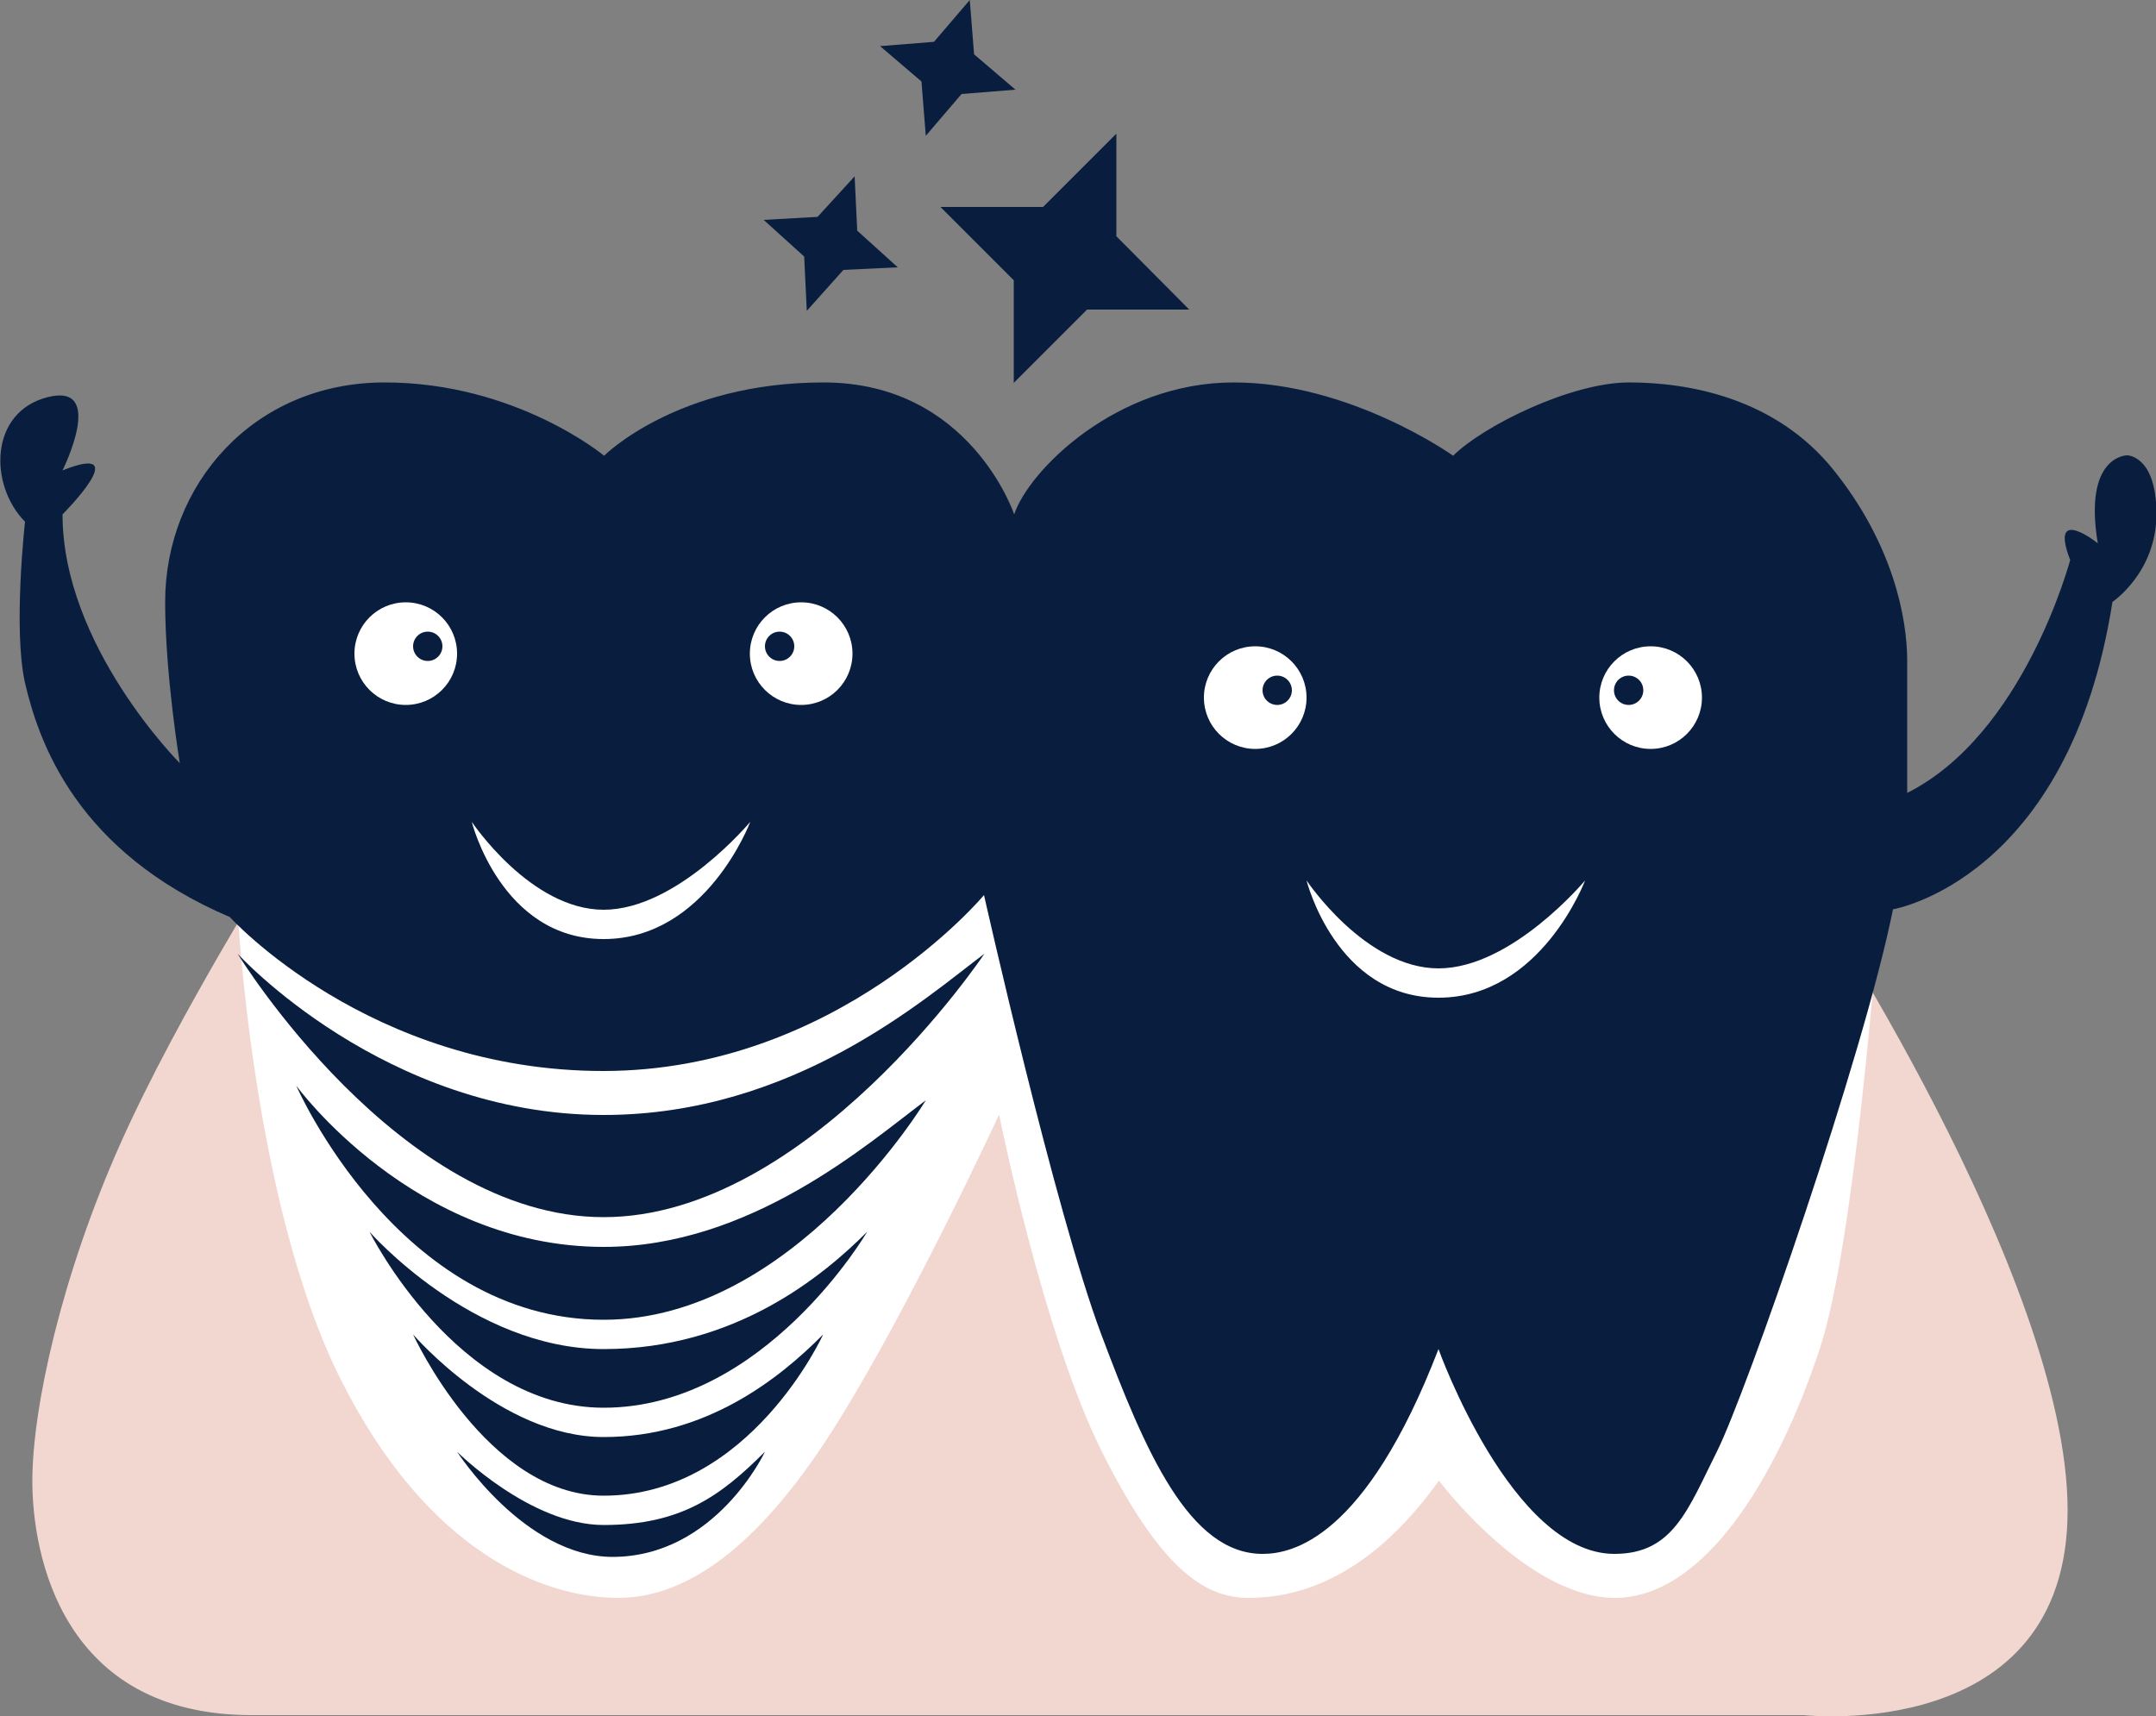 <?xml version="1.0" encoding="utf-8"?>
<!-- Generator: Adobe Illustrator 25.0.0, SVG Export Plug-In . SVG Version: 6.00 Build 0)  -->
<svg version="1.1" id="Layer_1" xmlns="http://www.w3.org/2000/svg" xmlns:xlink="http://www.w3.org/1999/xlink" x="0px" y="0px"
	 viewBox="0 0 500 398.1" style="enable-background:new 0 0 500 398.1;" xml:space="preserve">
<rect x="0" y="0" width="500" height="398.1" fill="#808080" stroke="none"/>
<style type="text/css">
	.st0{fill:#F2D7D1;}
	.st1{fill:#FFFFFF;}
	.st2{fill:#091E3E;}
</style>
<g>
	<path class="st0" d="M65.3,197.4c0,0-23.8,37.4-37.4,67.9S7.5,326.5,7.5,343.5s6.8,54.3,50.9,54.3c30.6,0,360,0,360,0
		s61.1,6.8,61.1-47.5s-61.1-146-61.1-146L65.3,197.4z"/>
	<path class="st1" d="M55.1,211c0,0,3.4,67.9,23.8,108.7s47.5,50.9,64.5,50.9s34-13.6,50.9-40.8c17-27.2,37.4-71.3,37.4-71.3
		s10.2,50.9,23.8,78.1c13.6,27.2,23.8,34,34,34s27.2-3.4,44.2-27.2c0,0,20.4,27.2,40.8,27.2s37.4-27.2,47.5-57.7
		c8.2-24.5,13.6-98.5,13.6-98.5l-200.4-23.8L55.1,211z"/>
	<g>
		<path class="st2" d="M442.3,183.9c0,0,0-20.4,0-30.6c0-10.2-3.4-27.2-17-44.2s-34-20.4-47.5-20.4c-13.6,0-34,10.2-40.8,17
			c0,0-23.8-17-50.9-17c-27.2,0-47.5,20.4-50.9,30.6c0,0-10.2-30.6-44.2-30.6s-50.9,17-50.9,17s-20.4-17-50.9-17
			s-50.9,23.8-50.9,50.9c0,17,3.4,37.4,3.4,37.4s-27.2-27.2-27.2-57.7c0,0,17-17,0-10.2c0,0,10.2-20.4-3.4-17S-2.6,112.5,5.8,121
			c0,0-2.8,25,0,37.4c3.2,13.7,11.9,39.1,47.5,54.3c0,0,32.3,35.7,86.6,35.7s88.3-40.8,88.3-40.8s16.5,73.4,27.2,101.9
			c10.2,27.2,20.4,50.9,37.4,50.9c6.8,0,23.8-3.4,40.8-47.5c0,0,17,47.5,40.8,47.5c13.6,0,17-10.2,23.8-23.8
			c6.8-13.6,34-91.7,40.8-125.7c0,0,40.8-6.8,50.9-71.3c0,0,10.2-6.8,10.2-20.4s-6.8-13.6-6.8-13.6s-10.2,0-6.8,20.4
			c0,0-11.4-9.1-6.4,3.9C480,130.1,469.4,170.3,442.3,183.9z"/>
		<path class="st2" d="M55.1,221.2c0,0,34,37.4,84.9,37.4c44.2,0,74.7-27.2,88.3-37.4c0,0-40.8,61.1-88.3,61.1
			S55.1,221.2,55.1,221.2z"/>
		<path class="st2" d="M68.7,251.8c0,0,27.2,37.4,71.3,37.4c34,0,61.1-23.8,74.7-34c0,0-30.6,50.9-74.7,50.9
			C92.4,306.1,68.7,251.8,68.7,251.8z"/>
		<path class="st2" d="M85.7,285.7c0,0,23.8,27.2,54.3,27.2s50.9-17,61.1-27.2c0,0-23.8,40.8-61.1,40.8
			C106,326.5,85.7,285.7,85.7,285.7z"/>
		<path class="st2" d="M95.8,309.5c0,0,20.4,23.8,44.2,23.8s40.8-13.6,50.9-23.8c0,0-17,37.4-50.9,37.4
			C112.8,346.9,95.8,309.5,95.8,309.5z"/>
		<path class="st2" d="M106,336.7c0,0,17,17,34,17c18,0,27.2-6.8,37.4-17c0,0-11.4,24.4-35.4,24.4C121.6,361,106,336.7,106,336.7z"
			/>
		<polygon class="st2" points="218.1,48 241.9,48 258.9,31 258.9,54.8 275.8,71.8 252.1,71.8 235.1,88.8 235.1,65 		"/>
		<polygon class="st2" points="204.1,10.7 216.6,9.7 224.9,0 225.9,12.6 235.5,20.8 223,21.8 214.7,31.5 213.7,18.9 		"/>
		<polygon class="st2" points="177.1,51 189.6,50.3 198.2,40.9 198.8,53.5 208.2,62 195.6,62.6 187.1,72.1 186.5,59.5 		"/>
		<g>
			<circle class="st1" cx="94.1" cy="151.6" r="11.9"/>
			<circle class="st2" cx="99.2" cy="149.9" r="3.4"/>
			<circle class="st1" cx="185.8" cy="151.6" r="11.9"/>
			<circle class="st2" cx="180.8" cy="149.9" r="3.4"/>
			<circle class="st1" cx="291.1" cy="161.8" r="11.9"/>
			<circle class="st2" cx="296.2" cy="160.1" r="3.4"/>
			<circle class="st1" cx="382.8" cy="161.8" r="11.9"/>
			<circle class="st2" cx="377.7" cy="160.1" r="3.4"/>
			<path class="st1" d="M303,204.2c0,0,13.6,20.4,30.6,20.4s34-20.4,34-20.4s-10.2,27.2-34,27.2S303,204.2,303,204.2z"/>
			<path class="st1" d="M109.4,190.6c0,0,13.6,20.4,30.6,20.4s34-20.4,34-20.4s-10.2,27.2-34,27.2S109.4,190.6,109.4,190.6z"/>
		</g>
	</g>
</g>
</svg>
